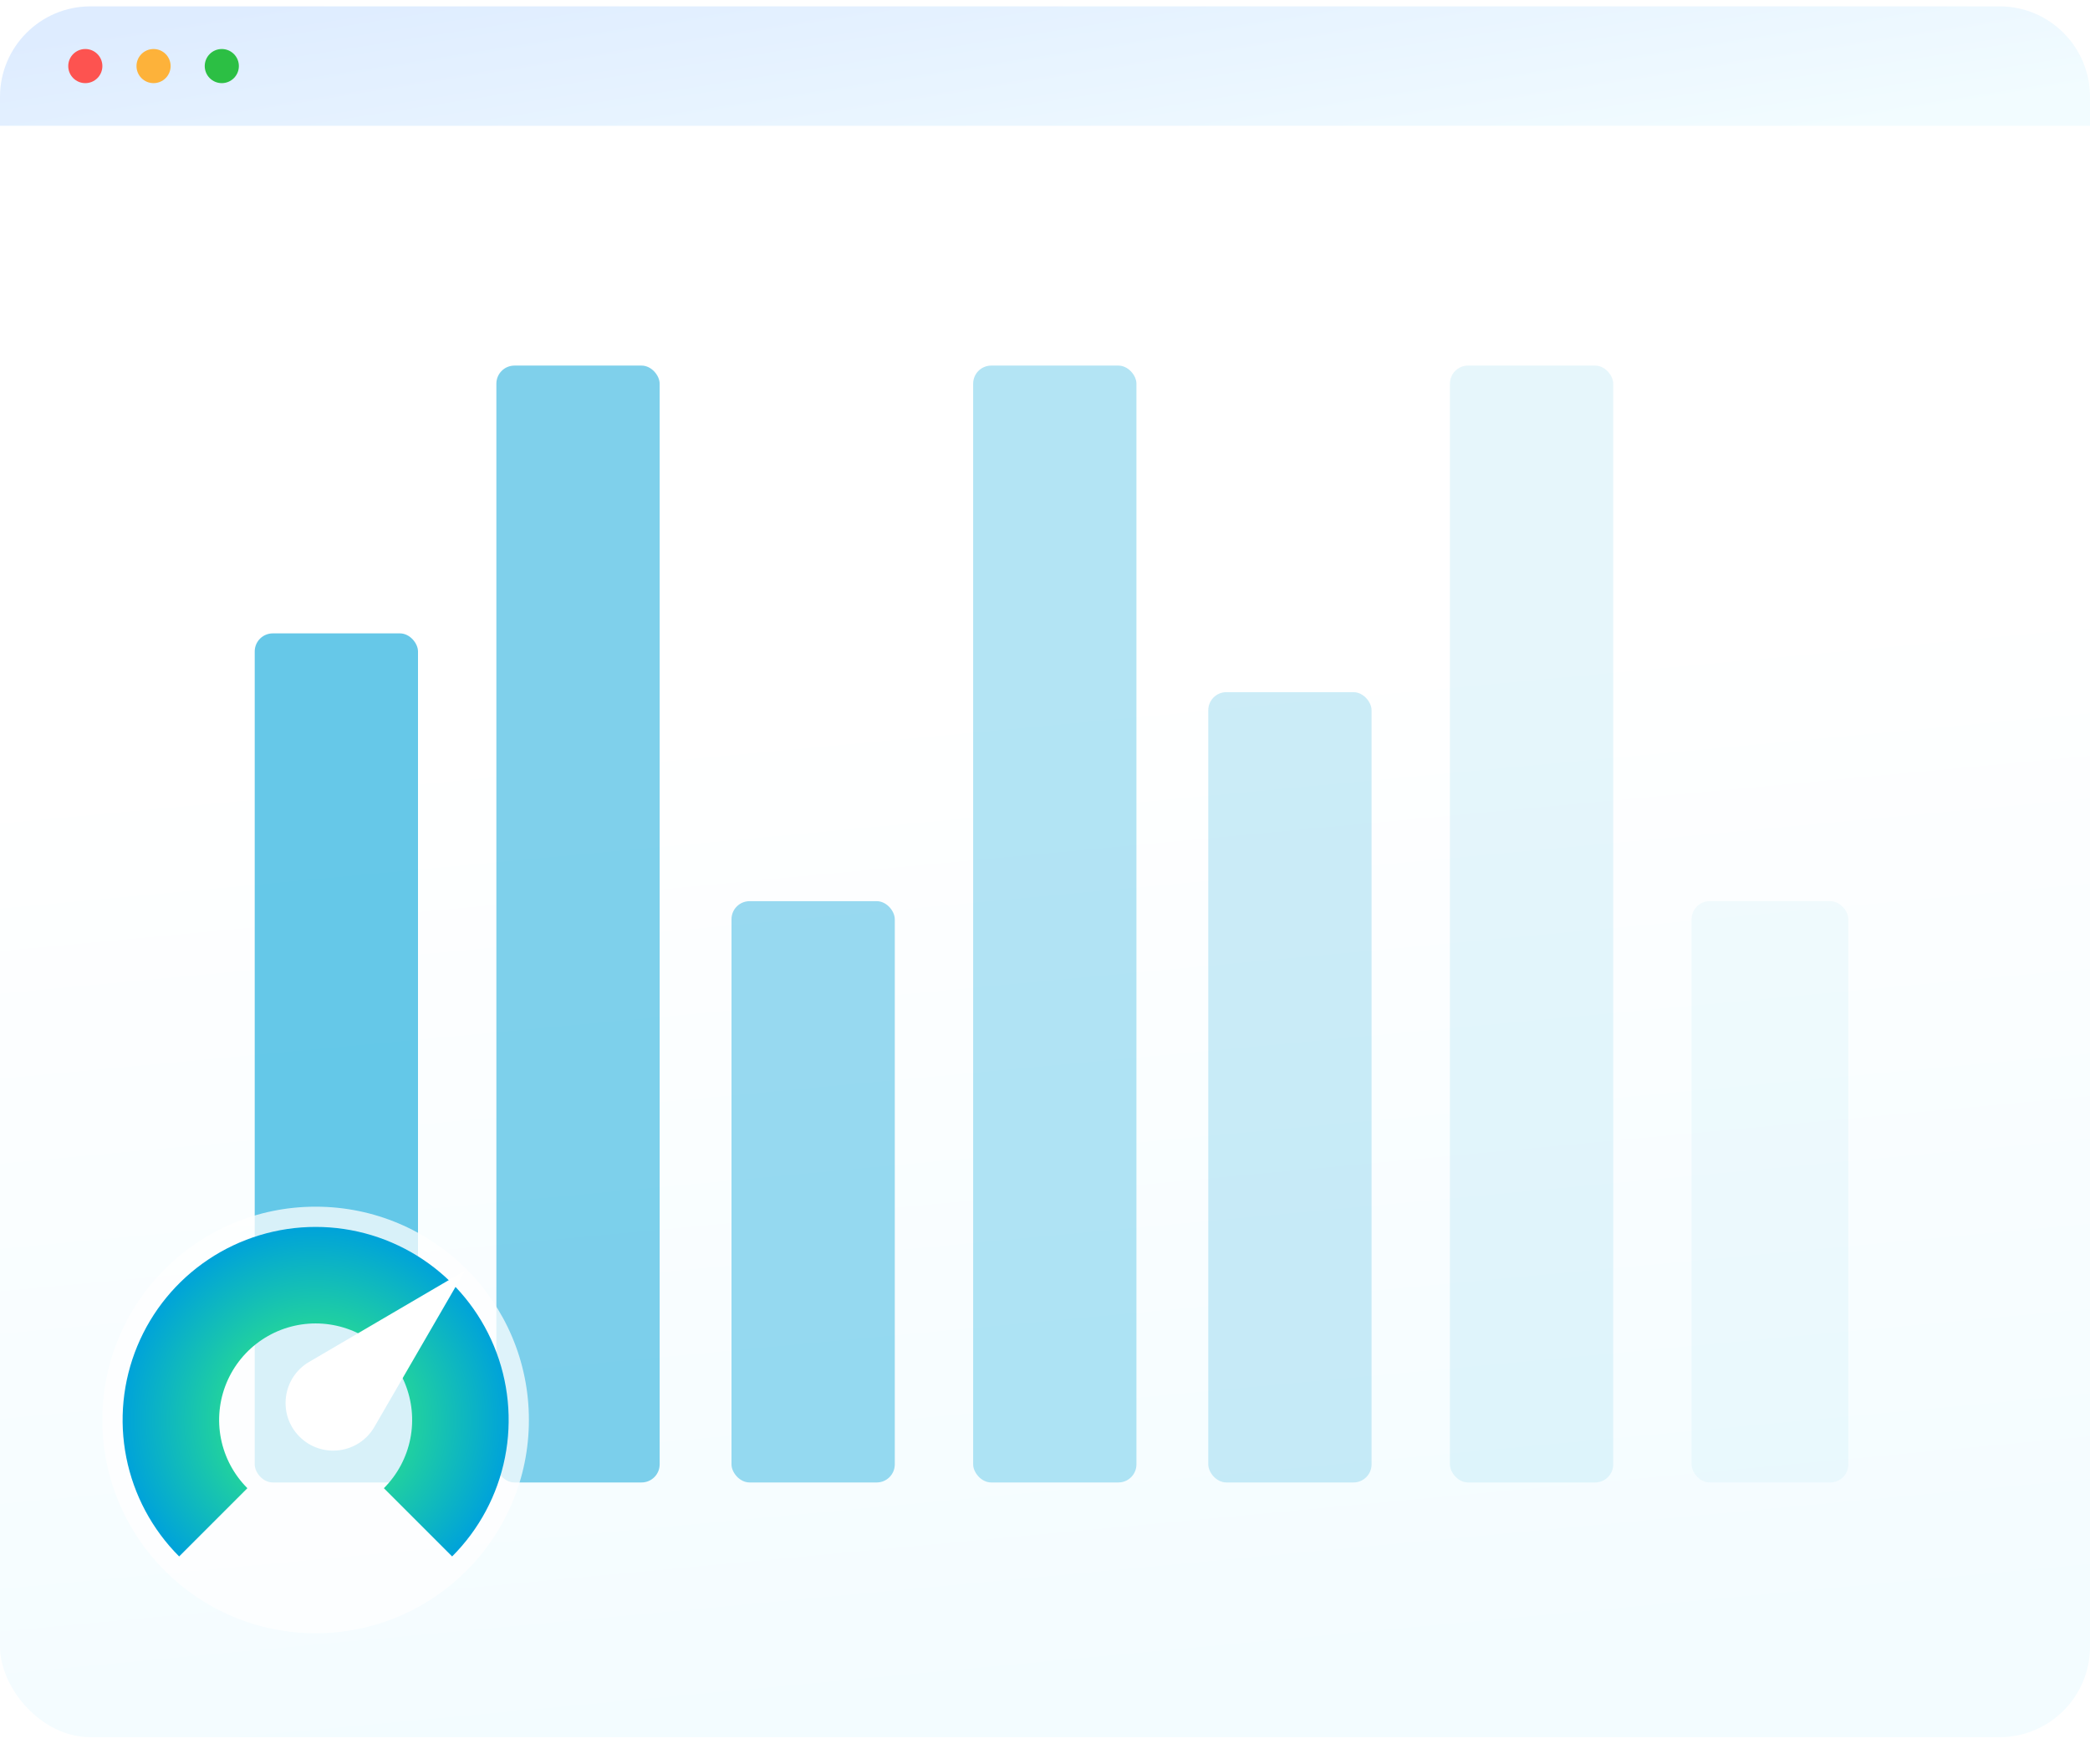 <svg xmlns="http://www.w3.org/2000/svg" width="231" height="195" viewBox="0 0 231 195" fill="none"><rect y="0.703" width="231" height="191.297" rx="10" fill="url(#paint0_linear_2228_1527)"></rect><path d="M0 10.703C0 5.18 4.477 0.703 10 0.703H221C226.523 0.703 231 5.18 231 10.703V13.903H0V10.703Z" fill="url(#paint1_linear_2228_1527)"></path><circle cx="9.429" cy="7.303" r="1.886" fill="#FD5350"></circle><circle cx="16.972" cy="7.303" r="1.886" fill="#FDB23A"></circle><circle cx="24.515" cy="7.303" r="1.886" fill="#2CBF44"></circle><rect opacity="0.6" x="28.153" y="70.003" width="18.047" height="93.844" rx="2" fill="#00A3D9"></rect><rect opacity="0.5" x="54.862" y="40.406" width="18.047" height="123.441" rx="2" fill="#00A3D9"></rect><rect opacity="0.1" x="160.256" y="40.406" width="18.047" height="123.441" rx="2" fill="#00A3D9"></rect><rect opacity="0.3" x="107.56" y="40.406" width="18.047" height="123.441" rx="2" fill="#00A3D9"></rect><rect opacity="0.2" x="133.547" y="76.5" width="18.047" height="87.347" rx="2" fill="#00A3D9"></rect><rect opacity="0.4" x="80.85" y="99.6" width="18.047" height="64.247" rx="2" fill="#00A3D9"></rect><rect opacity="0.05" x="186.966" y="99.6" width="17.325" height="64.247" rx="2" fill="#00A3D9"></rect><g filter="url(#filter0_bd_2228_1527)"><circle cx="34.886" cy="156.938" r="23.571" fill="white" fill-opacity="0.75"></circle></g><path d="M49.972 172.024C52.956 169.04 54.988 165.238 55.811 161.1C56.634 156.961 56.212 152.672 54.597 148.773C52.982 144.875 50.248 141.543 46.739 139.199C43.231 136.854 39.106 135.603 34.886 135.603C30.667 135.603 26.542 136.854 23.033 139.199C19.525 141.543 16.79 144.875 15.176 148.773C13.561 152.672 13.138 156.961 13.962 161.1C14.785 165.238 16.817 169.04 19.8 172.024L27.343 164.481C25.852 162.989 24.835 161.088 24.424 159.019C24.012 156.95 24.224 154.805 25.031 152.856C25.838 150.906 27.206 149.24 28.96 148.068C30.714 146.896 32.776 146.271 34.886 146.271C36.996 146.271 39.058 146.896 40.813 148.068C42.567 149.24 43.934 150.906 44.742 152.856C45.549 154.805 45.76 156.95 45.349 159.019C44.937 161.088 43.921 162.989 42.429 164.481L49.972 172.024Z" fill="url(#paint2_angular_2228_1527)"></path><path d="M51.386 140.438L41.381 157.704C39.648 160.695 35.55 161.231 33.105 158.787C30.667 156.349 31.192 152.265 34.167 150.523L51.386 140.438Z" fill="white"></path><defs><filter id="filter0_bd_2228_1527" x="1.314" y="123.367" width="67.143" height="71.143" filterUnits="userSpaceOnUse" color-interpolation-filters="sRGB"><feGaussianBlur stdDeviation="5"></feGaussianBlur><feGaussianBlur stdDeviation="5"></feGaussianBlur></filter><linearGradient id="paint0_linear_2228_1527" x1="76.371" y1="79.184" x2="86.818" y2="191.024" gradientUnits="userSpaceOnUse"><stop stop-color="white"></stop><stop offset="1" stop-color="#F3FCFF"></stop></linearGradient><linearGradient id="paint1_linear_2228_1527" x1="18.386" y1="2.124" x2="24.653" y2="42.154" gradientUnits="userSpaceOnUse"><stop stop-color="#DEECFF"></stop><stop offset="1" stop-color="#F2FCFF"></stop></linearGradient><radialGradient id="paint2_angular_2228_1527" cx="0" cy="0" r="1" gradientUnits="userSpaceOnUse" gradientTransform="translate(34.886 156.938) rotate(-45) scale(21.334)"><stop stop-color="#F2F230"></stop><stop offset="0.49" stop-color="#21D19F"></stop><stop offset="0.995" stop-color="#00A3D9"></stop></radialGradient></defs></svg>